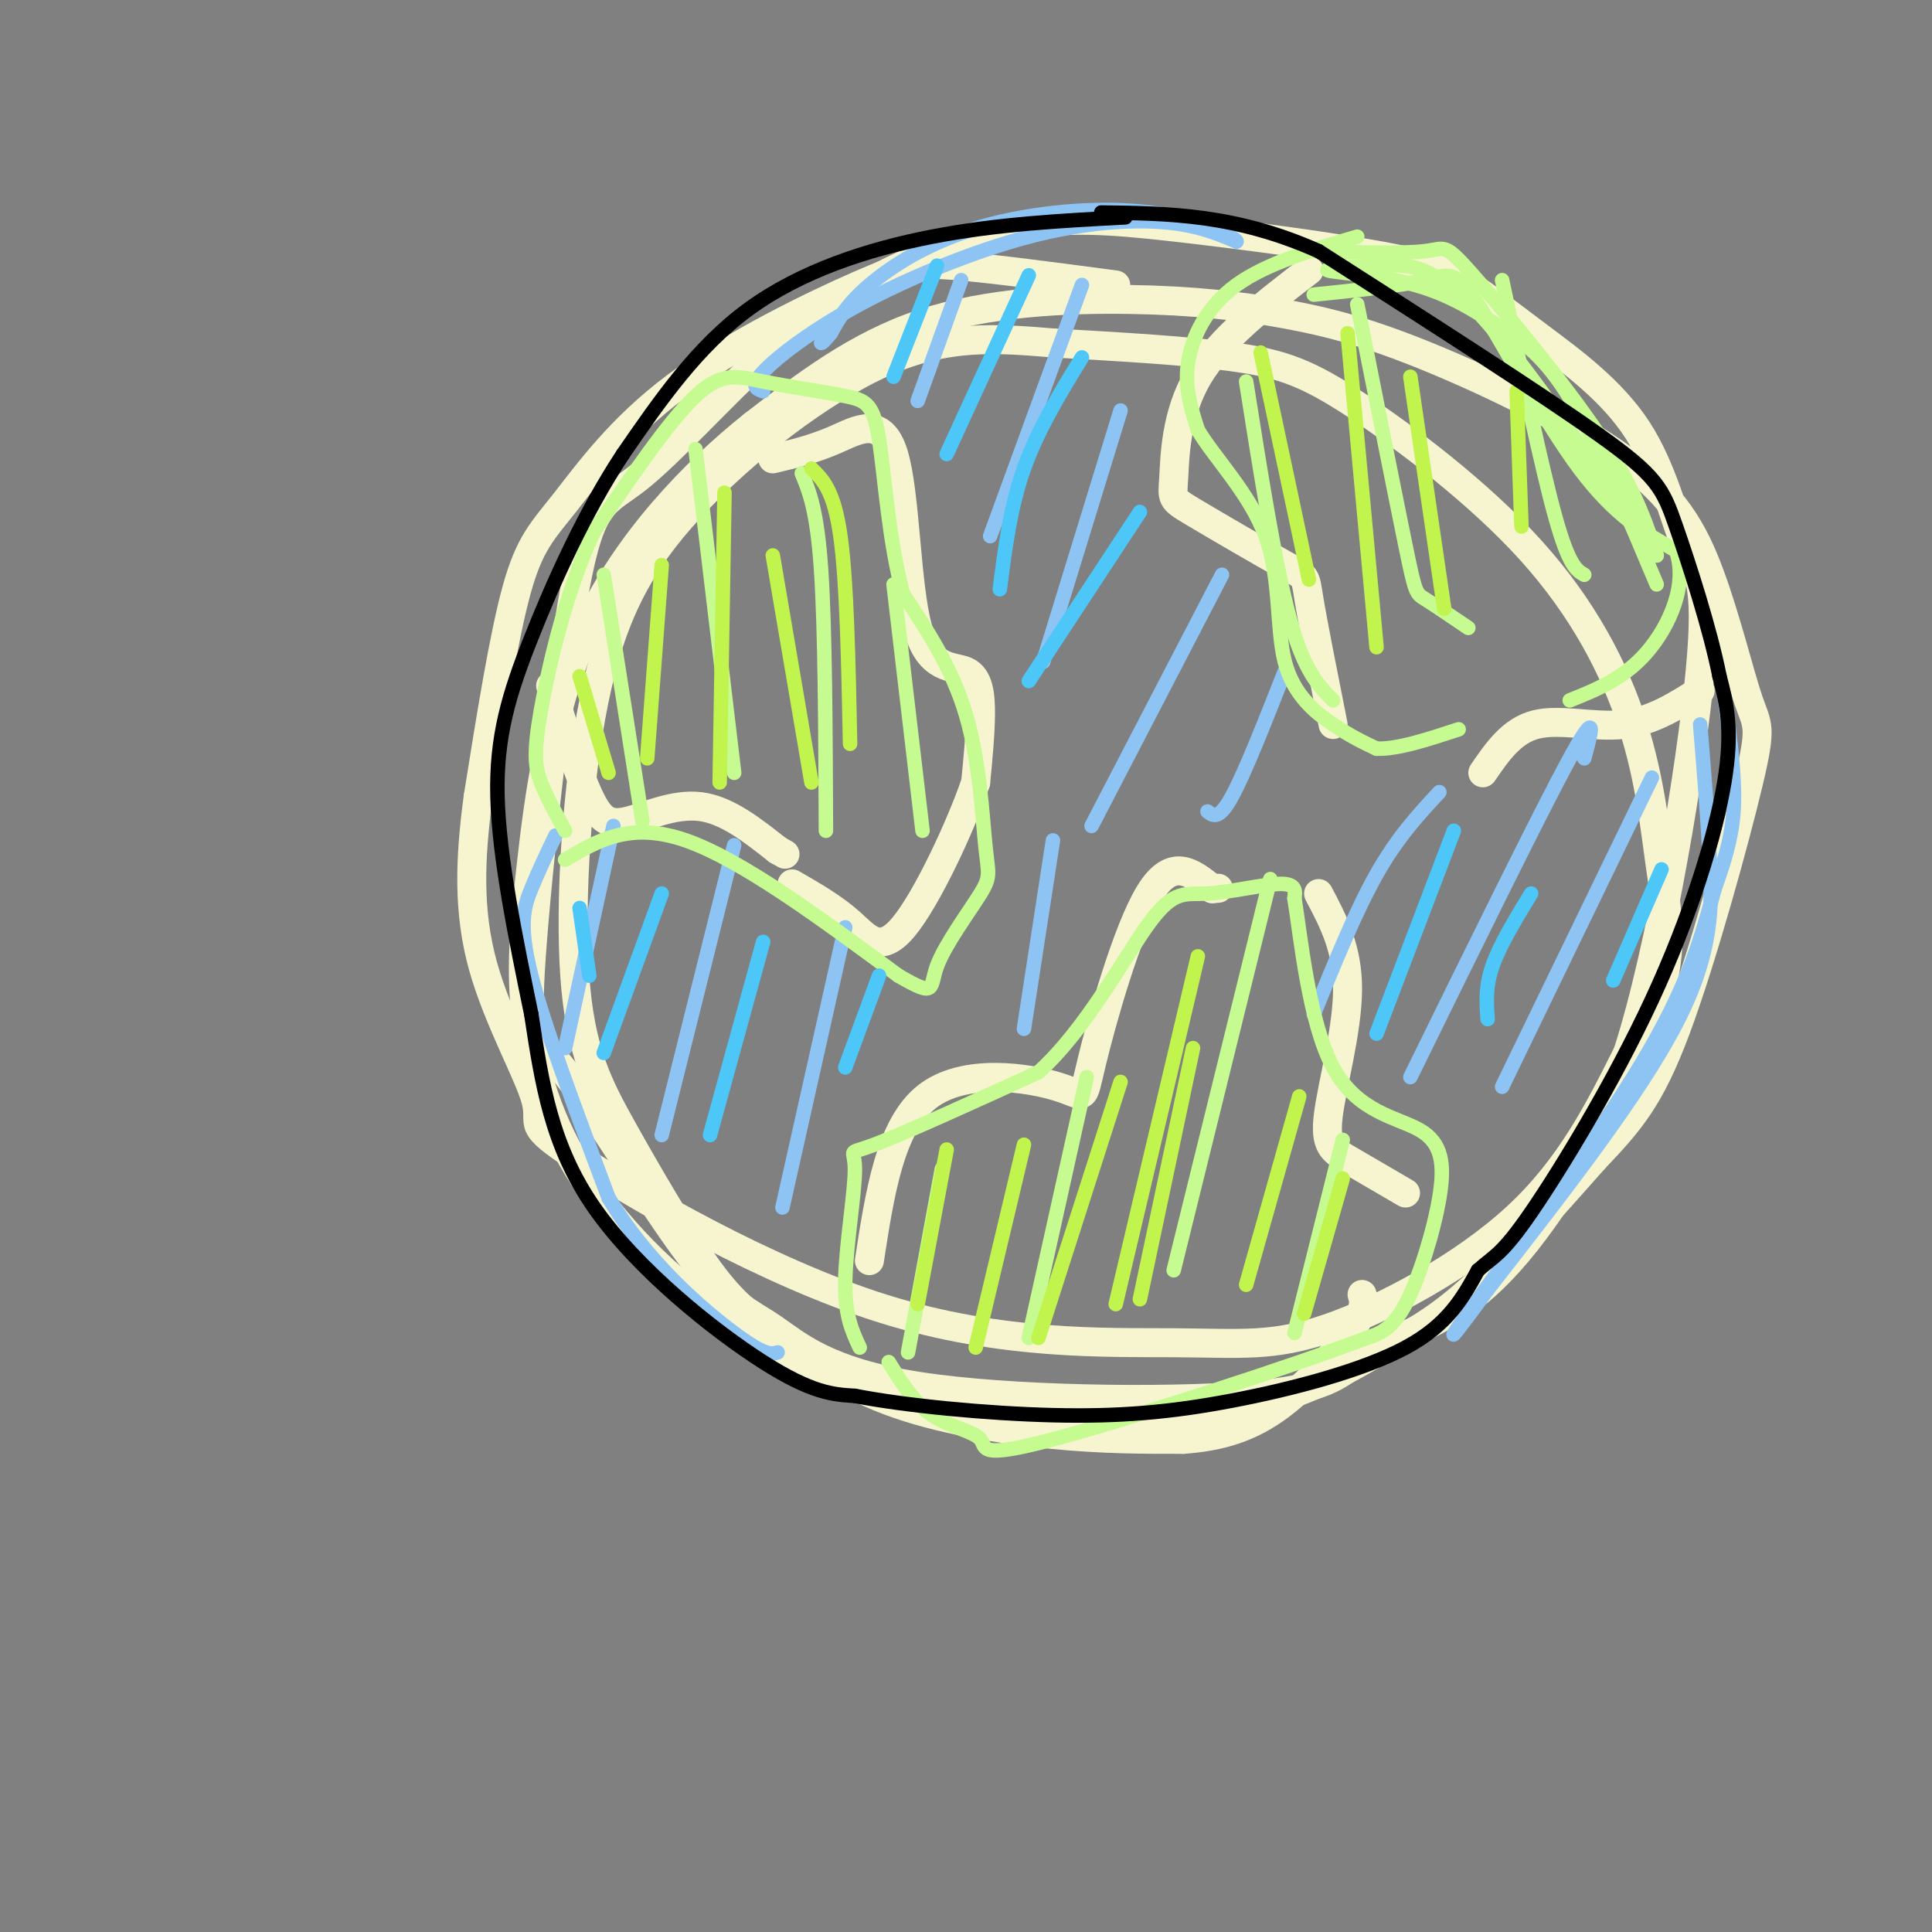 <svg viewBox='0 0 400 400' version='1.1' xmlns='http://www.w3.org/2000/svg' xmlns:xlink='http://www.w3.org/1999/xlink'><rect x="0" y="0" width="400" height="400" fill="#808080" stroke="none"/><g fill='none' stroke='rgb(247,245,208)' stroke-width='6' stroke-linecap='round' stroke-linejoin='round'><path d='M231,59c-12.667,-1.681 -25.333,-3.362 -33,-4c-7.667,-0.638 -10.333,-0.232 -20,4c-9.667,4.232 -26.333,12.289 -38,21c-11.667,8.711 -18.333,18.076 -23,24c-4.667,5.924 -7.333,8.407 -10,18c-2.667,9.593 -5.333,26.297 -8,43'/><path d='M99,165c-1.744,12.948 -2.104,23.818 1,35c3.104,11.182 9.672,22.675 11,28c1.328,5.325 -2.583,4.481 9,12c11.583,7.519 38.659,23.402 63,31c24.341,7.598 45.947,6.913 60,7c14.053,0.087 20.553,0.947 32,-3c11.447,-3.947 27.842,-12.699 39,-23c11.158,-10.301 17.079,-22.150 23,-34'/><path d='M337,218c7.047,-21.894 13.165,-59.629 15,-79c1.835,-19.371 -0.614,-20.377 -3,-26c-2.386,-5.623 -4.708,-15.863 -10,-24c-5.292,-8.137 -13.555,-14.171 -20,-19c-6.445,-4.829 -11.072,-8.451 -15,-11c-3.928,-2.549 -7.158,-4.023 -18,-6c-10.842,-1.977 -29.298,-4.458 -43,-6c-13.702,-1.542 -22.651,-2.146 -33,0c-10.349,2.146 -22.100,7.042 -31,12c-8.900,4.958 -14.950,9.979 -21,15'/><path d='M158,74c-8.499,7.759 -19.248,19.656 -26,25c-6.752,5.344 -9.508,4.133 -13,23c-3.492,18.867 -7.720,57.811 -9,76c-1.280,18.189 0.390,15.621 7,24c6.610,8.379 18.162,27.703 26,38c7.838,10.297 11.963,11.567 17,15c5.037,3.433 10.985,9.028 30,12c19.015,2.972 51.097,3.323 68,2c16.903,-1.323 18.628,-4.318 23,-7c4.372,-2.682 11.392,-5.052 20,-12c8.608,-6.948 18.804,-18.474 29,-30'/><path d='M330,240c7.451,-7.847 11.578,-12.463 17,-27c5.422,-14.537 12.140,-38.995 15,-51c2.860,-12.005 1.862,-11.558 0,-17c-1.862,-5.442 -4.589,-16.773 -8,-26c-3.411,-9.227 -7.505,-16.350 -18,-24c-10.495,-7.650 -27.392,-15.826 -40,-21c-12.608,-5.174 -20.926,-7.346 -30,-9c-9.074,-1.654 -18.905,-2.792 -32,-3c-13.095,-0.208 -29.456,0.512 -43,5c-13.544,4.488 -24.272,12.744 -35,21'/><path d='M156,88c-12.428,9.909 -25.997,24.183 -34,41c-8.003,16.817 -10.438,36.179 -12,50c-1.562,13.821 -2.250,22.102 -1,32c1.250,9.898 4.438,21.411 12,33c7.562,11.589 19.499,23.252 32,31c12.501,7.748 25.567,11.582 36,14c10.433,2.418 18.232,3.420 30,4c11.768,0.580 27.505,0.737 40,-2c12.495,-2.737 21.747,-8.369 31,-14'/><path d='M290,277c9.151,-4.290 16.527,-8.016 26,-20c9.473,-11.984 21.041,-32.227 26,-46c4.959,-13.773 3.308,-21.076 2,-30c-1.308,-8.924 -2.273,-19.469 -6,-31c-3.727,-11.531 -10.215,-24.050 -21,-36c-10.785,-11.950 -25.865,-23.333 -36,-30c-10.135,-6.667 -15.324,-8.619 -25,-10c-9.676,-1.381 -23.838,-2.190 -38,-3'/><path d='M218,71c-11.679,-0.947 -21.877,-1.815 -35,4c-13.123,5.815 -29.172,18.314 -40,30c-10.828,11.686 -16.435,22.561 -20,40c-3.565,17.439 -5.086,41.443 -4,57c1.086,15.557 4.781,22.666 10,32c5.219,9.334 11.962,20.893 17,28c5.038,7.107 8.371,9.761 14,14c5.629,4.239 13.554,10.064 24,14c10.446,3.936 23.413,5.982 34,7c10.587,1.018 18.793,1.009 27,1'/><path d='M245,298c7.833,-0.560 13.917,-2.458 20,-7c6.083,-4.542 12.167,-11.726 15,-16c2.833,-4.274 2.417,-5.637 2,-7'/><path d='M114,142c2.827,9.012 5.655,18.024 8,23c2.345,4.976 4.208,5.917 8,5c3.792,-0.917 9.512,-3.690 15,-3c5.488,0.690 10.744,4.845 16,9'/><path d='M161,176c2.667,1.500 1.333,0.750 0,0'/><path d='M160,95c4.213,-0.998 8.426,-1.996 13,-4c4.574,-2.004 9.510,-5.015 12,3c2.490,8.015 2.533,27.056 5,36c2.467,8.944 7.356,7.793 10,9c2.644,1.207 3.041,4.774 3,9c-0.041,4.226 -0.521,9.113 -1,14'/><path d='M202,162c-3.036,8.917 -10.125,24.208 -15,30c-4.875,5.792 -7.536,2.083 -11,-1c-3.464,-3.083 -7.732,-5.542 -12,-8'/><path d='M180,261c2.152,-14.018 4.303,-28.035 12,-34c7.697,-5.965 20.939,-3.877 27,-2c6.061,1.877 4.939,3.544 7,-5c2.061,-8.544 7.303,-27.298 12,-35c4.697,-7.702 8.848,-4.351 13,-1'/><path d='M251,184c2.167,-0.167 1.083,-0.083 0,0'/><path d='M273,185c3.036,5.738 6.071,11.476 6,20c-0.071,8.524 -3.250,19.833 -4,26c-0.750,6.167 0.929,7.190 4,9c3.071,1.810 7.536,4.405 12,7'/><path d='M271,56c-9.179,7.047 -18.358,14.094 -23,22c-4.642,7.906 -4.747,16.671 -5,21c-0.253,4.329 -0.656,4.222 4,7c4.656,2.778 14.369,8.440 19,11c4.631,2.560 4.180,2.017 5,7c0.820,4.983 2.910,15.491 5,26'/><path d='M307,160c3.000,-4.378 6.000,-8.756 11,-10c5.000,-1.244 12.000,0.644 18,0c6.000,-0.644 11.000,-3.822 16,-7'/></g>
<g fill='none' stroke='rgb(141,196,244)' stroke-width='3' stroke-linecap='round' stroke-linejoin='round'><path d='M115,173c-1.756,3.667 -3.511,7.333 -5,11c-1.489,3.667 -2.711,7.333 0,18c2.711,10.667 9.356,28.333 16,46'/><path d='M126,248c7.867,13.200 19.533,23.200 26,28c6.467,4.800 7.733,4.400 9,4'/><path d='M127,171c0.000,0.000 -10.000,46.000 -10,46'/><path d='M152,175c0.000,0.000 -15.000,60.000 -15,60'/><path d='M175,192c0.000,0.000 -13.000,58.000 -13,58'/><path d='M218,174c0.000,0.000 -6.000,39.000 -6,39'/><path d='M199,58c0.000,0.000 -9.000,25.000 -9,25'/><path d='M224,59c0.000,0.000 -19.000,52.000 -19,52'/><path d='M232,85c0.000,0.000 -16.000,52.000 -16,52'/><path d='M253,119c0.000,0.000 -27.000,52.000 -27,52'/><path d='M266,139c-4.167,10.583 -8.333,21.167 -11,26c-2.667,4.833 -3.833,3.917 -5,3'/><path d='M298,164c-4.333,4.667 -8.667,9.333 -13,17c-4.333,7.667 -8.667,18.333 -13,29'/><path d='M328,157c1.500,-5.500 3.000,-11.000 -3,0c-6.000,11.000 -19.500,38.500 -33,66'/><path d='M342,161c0.000,0.000 -31.000,64.000 -31,64'/><path d='M352,150c0.756,9.267 1.511,18.533 2,28c0.489,9.467 0.711,19.133 -7,34c-7.711,14.867 -23.356,34.933 -39,55'/><path d='M308,267c-8.333,11.452 -9.667,12.583 -2,2c7.667,-10.583 24.333,-32.881 34,-49c9.667,-16.119 12.333,-26.060 15,-36'/><path d='M355,184c3.311,-9.156 4.089,-14.044 4,-20c-0.089,-5.956 -1.044,-12.978 -2,-20'/><path d='M158,81c-1.404,-0.499 -2.807,-0.998 0,-4c2.807,-3.002 9.825,-8.506 20,-14c10.175,-5.494 23.509,-10.979 35,-14c11.491,-3.021 21.140,-3.577 28,-3c6.860,0.577 10.930,2.289 15,4'/><path d='M256,50c0.024,-0.762 -7.416,-4.668 -18,-6c-10.584,-1.332 -24.311,-0.089 -35,3c-10.689,3.089 -18.340,8.026 -23,12c-4.660,3.974 -6.330,6.987 -8,10'/><path d='M172,69c-1.667,2.000 -1.833,2.000 -2,2'/></g>
<g fill='none' stroke='rgb(198,251,145)' stroke-width='3' stroke-linecap='round' stroke-linejoin='round'><path d='M117,178c6.750,-4.000 13.500,-8.000 25,-4c11.500,4.000 27.750,16.000 44,28'/><path d='M186,202c8.095,4.721 6.332,2.522 8,-2c1.668,-4.522 6.767,-11.367 9,-15c2.233,-3.633 1.601,-4.055 1,-10c-0.601,-5.945 -1.172,-17.413 -4,-27c-2.828,-9.587 -7.914,-17.294 -13,-25'/><path d='M187,123c-2.953,-10.607 -3.835,-24.624 -5,-32c-1.165,-7.376 -2.611,-8.111 -7,-9c-4.389,-0.889 -11.720,-1.932 -17,-3c-5.280,-1.068 -8.509,-2.162 -14,3c-5.491,5.162 -13.246,16.581 -21,28'/><path d='M123,110c-5.679,11.929 -9.375,27.750 -11,37c-1.625,9.250 -1.179,11.929 0,15c1.179,3.071 3.089,6.536 5,10'/><path d='M125,119c0.000,0.000 8.000,51.000 8,51'/><path d='M144,93c0.000,0.000 8.000,67.000 8,67'/><path d='M166,98c1.583,3.833 3.167,7.667 4,20c0.833,12.333 0.917,33.167 1,54'/><path d='M185,121c0.000,0.000 6.000,51.000 6,51'/><path d='M178,279c-1.577,-3.375 -3.155,-6.750 -3,-14c0.155,-7.250 2.042,-18.375 2,-23c-0.042,-4.625 -2.012,-2.750 4,-5c6.012,-2.250 20.006,-8.625 34,-15'/><path d='M215,222c9.971,-9.019 17.900,-24.067 23,-31c5.100,-6.933 7.373,-5.751 12,-6c4.627,-0.249 11.608,-1.928 15,-2c3.392,-0.072 3.196,1.464 3,3'/><path d='M268,186c1.272,7.742 2.951,25.597 8,35c5.049,9.403 13.467,10.356 18,13c4.533,2.644 5.182,6.981 4,14c-1.182,7.019 -4.195,16.720 -7,22c-2.805,5.280 -5.403,6.140 -8,7'/><path d='M283,277c-15.180,5.794 -49.131,16.780 -65,21c-15.869,4.220 -13.657,1.675 -15,0c-1.343,-1.675 -6.241,-2.478 -10,-5c-3.759,-2.522 -6.380,-6.761 -9,-11'/><path d='M195,242c0.000,0.000 -7.000,38.000 -7,38'/><path d='M225,223c0.000,0.000 -12.000,54.000 -12,54'/><path d='M263,182c0.000,0.000 -20.000,81.000 -20,81'/><path d='M278,236c0.000,0.000 -10.000,40.000 -10,40'/><path d='M281,49c-9.400,2.756 -18.800,5.511 -25,10c-6.200,4.489 -9.200,10.711 -10,16c-0.800,5.289 0.600,9.644 2,14'/><path d='M248,89c3.368,5.764 10.789,13.174 14,22c3.211,8.826 2.211,19.069 4,26c1.789,6.931 6.368,10.552 10,13c3.632,2.448 6.316,3.724 9,5'/><path d='M285,155c4.333,0.167 10.667,-1.917 17,-4'/><path d='M272,61c8.982,-0.923 17.964,-1.845 23,-3c5.036,-1.155 6.125,-2.542 11,5c4.875,7.542 13.536,24.012 21,34c7.464,9.988 13.732,13.494 20,17'/><path d='M347,114c2.489,6.867 -1.289,15.533 -6,21c-4.711,5.467 -10.356,7.733 -16,10'/><path d='M258,79c3.000,19.000 6.000,38.000 9,49c3.000,11.000 6.000,14.000 9,17'/><path d='M281,63c3.978,20.022 7.956,40.044 10,50c2.044,9.956 2.156,9.844 4,11c1.844,1.156 5.422,3.578 9,6'/><path d='M311,58c4.083,19.417 8.167,38.833 11,49c2.833,10.167 4.417,11.083 6,12'/><path d='M272,52c9.292,0.268 18.583,0.536 23,0c4.417,-0.536 3.958,-1.875 10,5c6.042,6.875 18.583,21.964 26,33c7.417,11.036 9.708,18.018 12,25'/><path d='M343,115c-4.689,-5.978 -22.411,-33.422 -34,-47c-11.589,-13.578 -17.044,-13.289 -23,-13c-5.956,0.289 -12.411,0.578 -11,1c1.411,0.422 10.689,0.978 18,3c7.311,2.022 12.656,5.511 18,9'/><path d='M311,68c5.378,3.311 9.822,7.089 15,16c5.178,8.911 11.089,22.956 17,37'/></g>
<g fill='none' stroke='rgb(193,244,76)' stroke-width='3' stroke-linecap='round' stroke-linejoin='round'><path d='M248,198c0.000,0.000 -17.000,72.000 -17,72'/><path d='M232,224c0.000,0.000 -17.000,53.000 -17,53'/><path d='M212,237c0.000,0.000 -10.000,42.000 -10,42'/><path d='M196,238c0.000,0.000 -6.000,32.000 -6,32'/><path d='M247,217c0.000,0.000 -11.000,52.000 -11,52'/><path d='M269,227c0.000,0.000 -11.000,39.000 -11,39'/><path d='M278,244c0.000,0.000 -8.000,28.000 -8,28'/><path d='M160,115c0.000,0.000 8.000,47.000 8,47'/><path d='M150,102c0.000,0.000 -1.000,60.000 -1,60'/><path d='M137,117c0.000,0.000 -3.000,40.000 -3,40'/><path d='M120,140c0.000,0.000 6.000,20.000 6,20'/><path d='M168,97c2.333,2.250 4.667,4.500 6,14c1.333,9.500 1.667,26.250 2,43'/><path d='M261,73c0.000,0.000 10.000,47.000 10,47'/><path d='M279,69c0.000,0.000 6.000,65.000 6,65'/><path d='M292,78c0.000,0.000 7.000,48.000 7,48'/><path d='M314,81c0.000,0.000 1.000,28.000 1,28'/></g>
<g fill='none' stroke='rgb(77,198,248)' stroke-width='3' stroke-linecap='round' stroke-linejoin='round'><path d='M213,141c0.000,0.000 23.000,-35.000 23,-35'/><path d='M207,122c1.083,-8.500 2.167,-17.000 5,-25c2.833,-8.000 7.417,-15.500 12,-23'/><path d='M196,94c0.000,0.000 17.000,-37.000 17,-37'/><path d='M185,78c0.000,0.000 9.000,-23.000 9,-23'/><path d='M182,202c0.000,0.000 -7.000,19.000 -7,19'/><path d='M158,195c0.000,0.000 -11.000,40.000 -11,40'/><path d='M137,185c0.000,0.000 -12.000,33.000 -12,33'/><path d='M120,188c0.000,0.000 2.000,14.000 2,14'/><path d='M301,172c0.000,0.000 -16.000,42.000 -16,42'/><path d='M317,185c-3.250,5.333 -6.500,10.667 -8,15c-1.500,4.333 -1.250,7.667 -1,11'/><path d='M344,180c0.000,0.000 -10.000,23.000 -10,23'/></g>
<g fill='none' stroke='rgb(0,0,0)' stroke-width='3' stroke-linecap='round' stroke-linejoin='round'><path d='M233,45c-13.244,0.689 -26.489,1.378 -40,4c-13.511,2.622 -27.289,7.178 -38,15c-10.711,7.822 -18.356,18.911 -26,30'/><path d='M129,94c-7.821,11.810 -14.375,26.333 -19,38c-4.625,11.667 -7.321,20.476 -7,33c0.321,12.524 3.661,28.762 7,45'/><path d='M110,210c2.167,14.190 4.083,27.167 13,40c8.917,12.833 24.833,25.524 35,32c10.167,6.476 14.583,6.738 19,7'/><path d='M177,289c10.509,2.046 27.281,3.662 41,4c13.719,0.338 24.386,-0.601 37,-3c12.614,-2.399 27.175,-6.257 36,-11c8.825,-4.743 11.912,-10.372 15,-16'/><path d='M306,263c3.539,-3.174 4.887,-3.108 11,-12c6.113,-8.892 16.992,-26.740 25,-44c8.008,-17.260 13.145,-33.931 15,-45c1.855,-11.069 0.427,-16.534 -1,-22'/><path d='M356,140c-1.929,-9.738 -6.250,-23.083 -9,-31c-2.750,-7.917 -3.929,-10.405 -16,-19c-12.071,-8.595 -35.036,-23.298 -58,-38'/><path d='M273,52c-17.167,-7.667 -31.083,-7.833 -45,-8'/></g>
</svg>